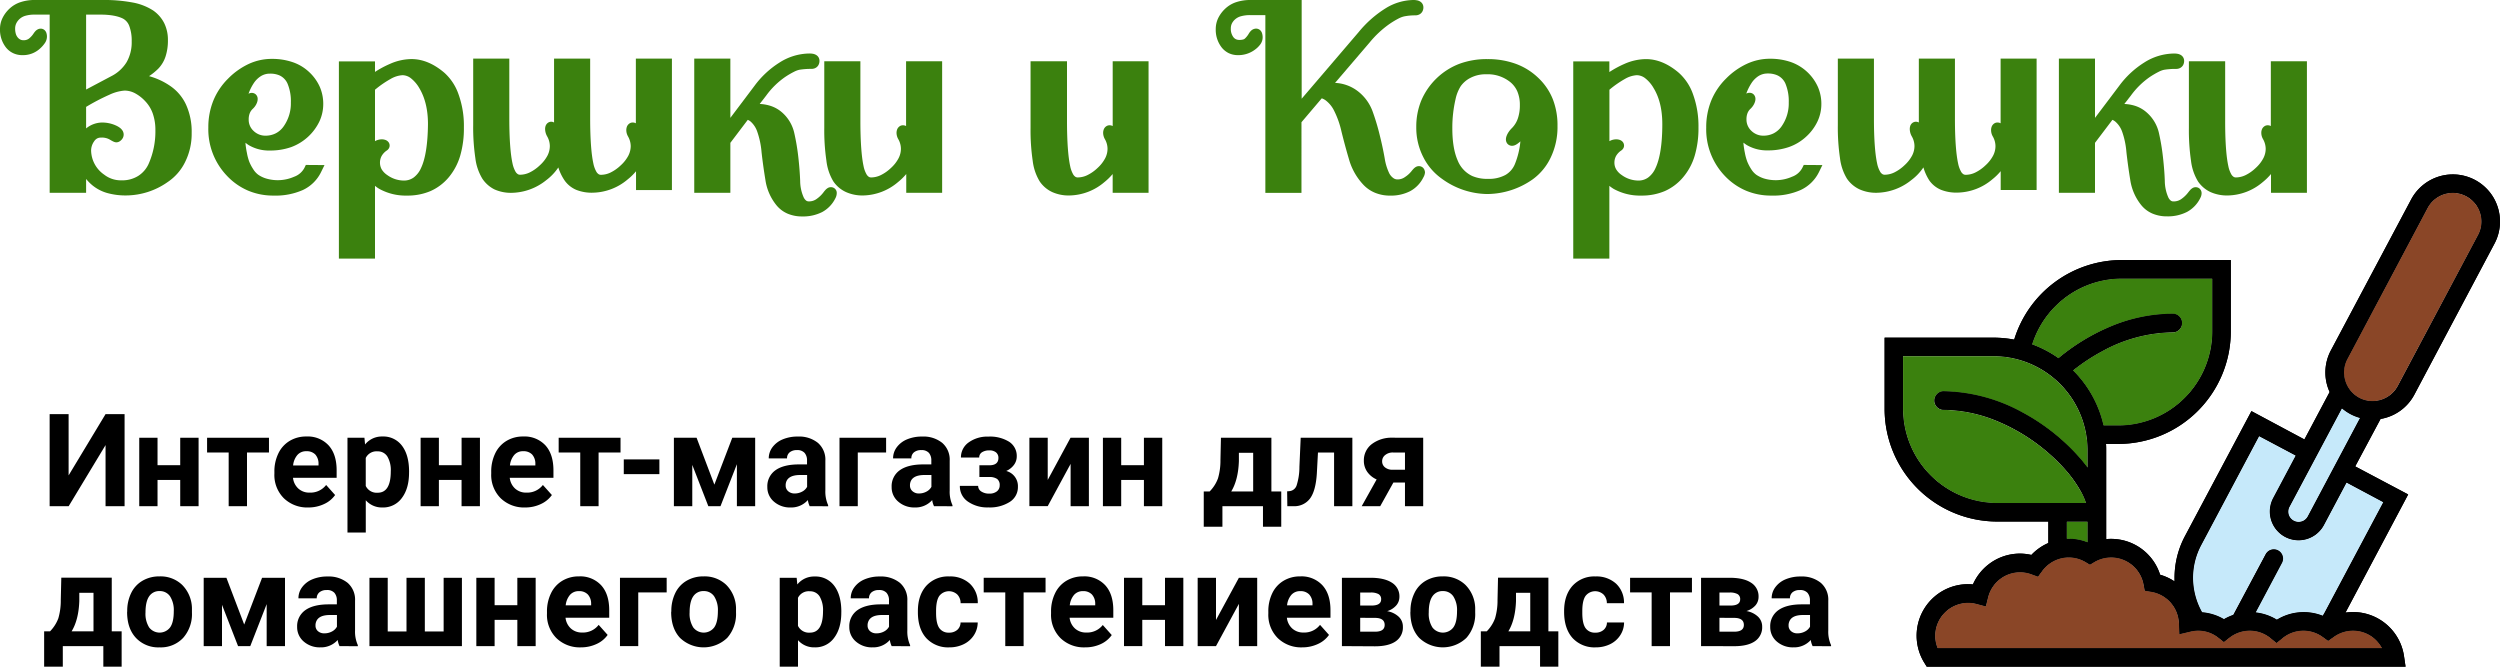 <svg id="Layer_1" data-name="Layer 1" xmlns="http://www.w3.org/2000/svg" viewBox="0 0 900 240"><defs><style>.cls-1{fill:#3b810e;}.cls-2{fill:#c6e9fa;}.cls-3{fill:#8a4627;}</style></defs><title>VIK_Logo_RGB</title><path class="cls-1" d="M110.1,59.38l-.48,1a6.74,6.74,0,0,1-3.72,3.24,14.68,14.68,0,0,1-10,.67h0A10.2,10.2,0,0,1,93,62.93h0a7.15,7.15,0,0,1-1.89-2.1h0a15.78,15.78,0,0,1-1.41-2.69h0A19.55,19.55,0,0,1,88.88,55a28.31,28.31,0,0,1-.49-3.2h0c0-.12,0-.26,0-.4a10.79,10.79,0,0,0,1.16.85,14.33,14.33,0,0,0,7.6,1.94,22.8,22.8,0,0,0,7.69-1.24A18.28,18.28,0,0,0,115,43.69a14.82,14.82,0,0,0,1.37-6.28,15.29,15.29,0,0,0-1.27-6.2A16.54,16.54,0,0,0,111.36,26a16.24,16.24,0,0,0-6-3.62,22.67,22.67,0,0,0-7.56-1.18A19.66,19.66,0,0,0,89.58,23a25.7,25.7,0,0,0-7.44,5.28,23.73,23.73,0,0,0-5.36,8A25.5,25.5,0,0,0,75,45.88a24.23,24.23,0,0,0,6.8,17.51,22.74,22.74,0,0,0,7.57,5.26,23.18,23.18,0,0,0,9.08,1.76,24.26,24.26,0,0,0,10.57-2A13.79,13.79,0,0,0,115.56,62l1.26-2.57Zm-6.54-29.15a16.31,16.31,0,0,1,1.15,6.7,14.31,14.31,0,0,1-2.61,8.58A7.83,7.83,0,0,1,99.26,48a8,8,0,0,1-3.75.84,5.86,5.86,0,0,1-2.25-.43,6.2,6.2,0,0,1-2-1.3h0A5.43,5.43,0,0,1,89.53,43a6,6,0,0,1,.38-2.23A4.37,4.37,0,0,1,91,39.18a5.91,5.91,0,0,0,1.25-1.64,5.09,5.09,0,0,0,.36-.88,3.37,3.37,0,0,0,.15-1,2.22,2.22,0,0,0-.4-1.35,2,2,0,0,0-.78-.66,2.15,2.15,0,0,0-.92-.21,2.41,2.41,0,0,0-1,.21l-.19.1a17,17,0,0,1,1.79-3.66A8.54,8.54,0,0,1,94,27.36a6.1,6.1,0,0,1,3.22-.85,8.27,8.27,0,0,1,3.34.61A5.77,5.77,0,0,1,103.56,30.23ZM88.84,49.72Z"/><path class="cls-1" d="M165.11,34.07h0Zm0,0h0A18.51,18.51,0,0,0,160,26.22h0c-3.75-3.22-7.81-5-12-4.95a19.42,19.42,0,0,0-7.55,1.7A36.11,36.11,0,0,0,135,25.89V22.1h-13v71h13V66.9a11.54,11.54,0,0,0,1.65,1.15,19.67,19.67,0,0,0,9.91,2.36A21,21,0,0,0,155,68.78a18.18,18.18,0,0,0,6.59-5A21.69,21.69,0,0,0,165.69,56,35,35,0,0,0,167,45.92,33.52,33.52,0,0,0,165.12,34.09ZM133.34,52.16h0Zm18.24,8.31a8.56,8.56,0,0,1-2.67,3.44A5.93,5.93,0,0,1,145.38,65a10.31,10.31,0,0,1-6-2h0a6.58,6.58,0,0,1-2-2.08,5.08,5.08,0,0,1,0-4.75,6,6,0,0,1,1.88-2h0a2.33,2.33,0,0,0,.61-.58,2,2,0,0,0-.17-2.6,2.54,2.54,0,0,0-1.17-.68,3.61,3.61,0,0,0-1.08-.15,5.1,5.1,0,0,0-2.08.46l-.37.2V32.3a36.57,36.57,0,0,1,5.65-3.9,9.69,9.69,0,0,1,4.21-1.33,5,5,0,0,1,3,1.05,12.46,12.46,0,0,1,3.11,3.63c2,3.35,3.1,7.63,3.1,12.94C154,51.9,153.13,57.21,151.58,60.47Z"/><path class="cls-1" d="M649.35,59.38l-.49,1a6.7,6.7,0,0,1-3.72,3.24,14.43,14.43,0,0,1-5.56,1.24,14.64,14.64,0,0,1-4.42-.57,10.61,10.61,0,0,1-2.88-1.37l-1,1.45,1-1.45a7.29,7.29,0,0,1-1.89-2.1h0A16.54,16.54,0,0,1,629,58.14h0a18.42,18.42,0,0,1-.86-3.19,30.86,30.86,0,0,1-.49-3.2h0c0-.12,0-.26,0-.4a11.88,11.88,0,0,0,1.16.85,14.36,14.36,0,0,0,7.6,1.94,22.9,22.9,0,0,0,7.7-1.24,17.73,17.73,0,0,0,6.2-3.79,17.54,17.54,0,0,0,4-5.42,14.68,14.68,0,0,0,1.38-6.28,15.29,15.29,0,0,0-1.28-6.2,16.79,16.79,0,0,0-9.73-8.88,22.73,22.73,0,0,0-7.57-1.18A19.73,19.73,0,0,0,628.82,23a25.66,25.66,0,0,0-7.43,5.28,23.76,23.76,0,0,0-5.37,8,25.5,25.5,0,0,0-1.78,9.66A24.22,24.22,0,0,0,621,63.39a22.78,22.78,0,0,0,7.58,5.26,23.15,23.15,0,0,0,9.08,1.76,24.24,24.24,0,0,0,10.56-2A13.79,13.79,0,0,0,654.8,62l1.26-2.57Zm-6.54-29.15a16.5,16.5,0,0,1,1.14,6.7,14.37,14.37,0,0,1-2.6,8.58A7.92,7.92,0,0,1,638.51,48a8,8,0,0,1-3.76.84,5.86,5.86,0,0,1-2.25-.43,6.31,6.31,0,0,1-2-1.3h0a5.69,5.69,0,0,1-1.33-1.89,5.6,5.6,0,0,1-.44-2.27,6,6,0,0,1,.38-2.23,4.28,4.28,0,0,1,1.09-1.58,6.07,6.07,0,0,0,1.24-1.64,5.09,5.09,0,0,0,.36-.88,3.37,3.37,0,0,0,.16-1,2.33,2.33,0,0,0-.41-1.35,2.07,2.07,0,0,0-.77-.66,2.22,2.22,0,0,0-.93-.21,2.49,2.49,0,0,0-1,.21l-.19.1a17.52,17.52,0,0,1,1.79-3.66,8.54,8.54,0,0,1,2.72-2.74,6.14,6.14,0,0,1,3.23-.85,8.27,8.27,0,0,1,3.34.61A5.84,5.84,0,0,1,642.81,30.23ZM628.08,49.72Z"/><path class="cls-1" d="M609.54,34.09h0a18.59,18.59,0,0,0-5.14-7.86h0c-3.75-3.22-7.81-5-12-4.95A19.5,19.5,0,0,0,584.8,23a36.6,36.6,0,0,0-5.43,2.94V22.1h-13v71h13V66.9A12.13,12.13,0,0,0,581,68.05a19.68,19.68,0,0,0,9.92,2.36,21,21,0,0,0,8.43-1.63,18.3,18.3,0,0,0,6.6-5A21.52,21.52,0,0,0,610.11,56a34.69,34.69,0,0,0,1.34-10.1A33.52,33.52,0,0,0,609.54,34.09ZM577.77,52.17h0Zm20.66-7.48c0,7.21-.88,12.52-2.43,15.78a8.48,8.48,0,0,1-2.67,3.44A5.91,5.91,0,0,1,589.8,65a10.28,10.28,0,0,1-6-2h0a6.58,6.58,0,0,1-2-2.08,4.71,4.71,0,0,1-.61-2.38,5,5,0,0,1,.58-2.37,6,6,0,0,1,1.89-2h0a2.31,2.31,0,0,0,.6-.58,2,2,0,0,0,.4-1.2,2.12,2.12,0,0,0-.56-1.4,2.59,2.59,0,0,0-1.17-.68,3.72,3.72,0,0,0-1.09-.15,5.05,5.05,0,0,0-2.07.46l-.38.2V32.3A36.59,36.59,0,0,1,585,28.4a9.69,9.69,0,0,1,4.21-1.33,5,5,0,0,1,3,1.05,12.17,12.17,0,0,1,3.11,3.63C597.36,35.1,598.43,39.38,598.43,44.69Z"/><path class="cls-1" d="M400.57,22.05V45.38a2.41,2.41,0,0,0-1.12-.28,2.1,2.1,0,0,0-1.24.39,2.38,2.38,0,0,0-.89,1.2,3.53,3.53,0,0,0-.19,1.13,4.75,4.75,0,0,0,.58,2.19h0a7.06,7.06,0,0,1,1,3.53,7.4,7.4,0,0,1-.85,3.43,12.77,12.77,0,0,1-2.74,3.5,14.59,14.59,0,0,1-3.71,2.6,8.12,8.12,0,0,1-3.41.81,1.8,1.8,0,0,1-.74-.16,2.62,2.62,0,0,1-1-1.1,9.88,9.88,0,0,1-1-2.83h0c-.74-3.42-1.14-8.9-1.14-16.28V22.05H371V46a75.68,75.68,0,0,0,.77,11.87,18.51,18.51,0,0,0,2.53,7.45,11.07,11.07,0,0,0,4.51,3.83A14.43,14.43,0,0,0,385,70.37a19.91,19.91,0,0,0,12.56-4.79,21.23,21.23,0,0,0,3-2.93v6.77h12.92V22.05Z"/><path class="cls-1" d="M67,37.73h0A16.51,16.51,0,0,0,61.36,31h0a25.14,25.14,0,0,0-7.7-3.59,21.26,21.26,0,0,0,3.3-2.67,11.39,11.39,0,0,0,2.66-4.47,18.56,18.56,0,0,0,.83-5.82,13.57,13.57,0,0,0-1.32-6.09,12.3,12.3,0,0,0-4-4.59h0A20.36,20.36,0,0,0,47.69.89,54.79,54.79,0,0,0,37.07,0H12.57A15.94,15.94,0,0,0,7.4.77,10.56,10.56,0,0,0,3.33,3.2h0A11.53,11.53,0,0,0,.87,6.56,9,9,0,0,0,0,10.44,10.36,10.36,0,0,0,2.08,17a7.25,7.25,0,0,0,2.66,2.14,7.68,7.68,0,0,0,3.38.71,9,9,0,0,0,6.14-2.24,10.92,10.92,0,0,0,1.82-2,4.26,4.26,0,0,0,.82-2.34,4.15,4.15,0,0,0-.25-1.55A2.4,2.4,0,0,0,16,10.8a2.14,2.14,0,0,0-1.35-.49,2.36,2.36,0,0,0-1.05.26,3.11,3.11,0,0,0-.93.73,6.52,6.52,0,0,0-.66.88,7.79,7.79,0,0,1-1.54,1.68,3.07,3.07,0,0,1-2.07.62,2.33,2.33,0,0,1-1.06-.23,2.82,2.82,0,0,1-.94-.75h0a3.64,3.64,0,0,1-.69-1.28,6.55,6.55,0,0,1-.26-1.92,4.37,4.37,0,0,1,.38-1.83A5.29,5.29,0,0,1,7.06,6.82h0A5.26,5.26,0,0,1,9.11,5.69a11.68,11.68,0,0,1,3.36-.43h5.41V69.42H31v-5a15.82,15.82,0,0,0,1.92,2,14.76,14.76,0,0,0,5.45,3,24.31,24.31,0,0,0,7,.94,26.19,26.19,0,0,0,15-4.83h0l0,0h0a18.32,18.32,0,0,0,6.26-7.18A22.77,22.77,0,0,0,69,47.86,23.48,23.48,0,0,0,67,37.73ZM4.63,4.22Zm26.24,42.1ZM31,5.26h5.13c3.73,0,6.49.56,8.24,1.49a5,5,0,0,1,2.18,2.63,15.07,15.07,0,0,1,.86,5.55,14.35,14.35,0,0,1-1.83,7.45A13.74,13.74,0,0,1,40,27.46h0l-9,4.77ZM53.44,59.13a10,10,0,0,1-3.67,4.19h0a10.85,10.85,0,0,1-6.07,1.6,9.76,9.76,0,0,1-6.2-2.05,10.8,10.8,0,0,1-4.7-8.67,5.78,5.78,0,0,1,1.11-3.35,3,3,0,0,1,1.05-1,2.74,2.74,0,0,1,1.36-.31,5.7,5.7,0,0,1,3,.6c.5.29.89.52,1.23.69a5.4,5.4,0,0,0,.49.23l.3.1a1.94,1.94,0,0,0,.55.08A2.28,2.28,0,0,0,43,50.93a3.41,3.41,0,0,0,.67-.53,3,3,0,0,0,.6-.85,2.66,2.66,0,0,0,.25-1.12,2.72,2.72,0,0,0-.34-1.29,4,4,0,0,0-1.14-1.22,7.8,7.8,0,0,0-1.46-.81h0a12,12,0,0,0-4.94-1A9.28,9.28,0,0,0,31,46.23V38.48a75.38,75.38,0,0,1,8.35-4.36,15.76,15.76,0,0,1,5.48-1.51,8.1,8.1,0,0,1,3.66.9,14,14,0,0,1,3.77,2.9A12.44,12.44,0,0,1,55,40.88a17.85,17.85,0,0,1,.94,6A28.81,28.81,0,0,1,53.44,59.13ZM32.92,66.47Z"/><path class="cls-1" d="M228.91,21.1V44.39a2.33,2.33,0,0,0-1.11-.29,2.1,2.1,0,0,0-1.26.4,2.44,2.44,0,0,0-.89,1.21,3.61,3.61,0,0,0-.18,1.14,4.58,4.58,0,0,0,.59,2.21l1.55-.87-1.55.87a7.3,7.3,0,0,1,1,3.53,7.73,7.73,0,0,1-.85,3.44,12.78,12.78,0,0,1-2.75,3.5,14.63,14.63,0,0,1-3.7,2.6,8,8,0,0,1-3.42.8,1.61,1.61,0,0,1-.73-.16,2.62,2.62,0,0,1-1-1.1,9.92,9.92,0,0,1-1-2.83h0c-.75-3.42-1.15-8.9-1.15-16.28V21.1h-13v23a2.21,2.21,0,0,0-1-.28,2.16,2.16,0,0,0-1.25.42,2.36,2.36,0,0,0-.83,1.2,3.34,3.34,0,0,0-.14,1,5.48,5.48,0,0,0,.7,2.59h0a7.18,7.18,0,0,1,1,3.53,7.58,7.58,0,0,1-.84,3.44,12.78,12.78,0,0,1-2.75,3.5,14.63,14.63,0,0,1-3.7,2.6,8,8,0,0,1-3.42.8,1.58,1.58,0,0,1-.73-.16,2.62,2.62,0,0,1-1-1.1,10.2,10.2,0,0,1-1-2.83h0c-.75-3.42-1.15-8.9-1.15-16.28V21.1h-13V45a75.59,75.59,0,0,0,.77,11.87,18.56,18.56,0,0,0,2.53,7.46A11.29,11.29,0,0,0,178,68.18a14.49,14.49,0,0,0,6.18,1.24,20.39,20.39,0,0,0,12.48-4.57A18.88,18.88,0,0,0,201,60.28a17.48,17.48,0,0,0,2.3,4.75,9.82,9.82,0,0,0,4.21,3.34,15,15,0,0,0,5.85,1,19.92,19.92,0,0,0,12.61-4.79,20.19,20.19,0,0,0,3-2.93v6.77h12.92V21.1Z"/><path class="cls-1" d="M301.16,68.89a2.11,2.11,0,0,0-.83-1.15,2.19,2.19,0,0,0-1.23-.36,2.15,2.15,0,0,0-1.15.34,3.87,3.87,0,0,0-.85.73,9.75,9.75,0,0,0-.75.93h0a11,11,0,0,1-2.29,2.19,4.63,4.63,0,0,1-2.91.93,1.56,1.56,0,0,1-.95-.3,3.4,3.4,0,0,1-.94-1.29h0a14.79,14.79,0,0,1-1.2-5.78q-.15-4-.67-8.61a77.79,77.79,0,0,0-1.46-8.67h0a13.83,13.83,0,0,0-4.44-7.42,11.78,11.78,0,0,0-4.05-2.3,15.19,15.19,0,0,0-3.95-.71l2.33-3h0a28.5,28.5,0,0,1,6.94-6.78,30.08,30.08,0,0,1,3.13-1.82,7.83,7.83,0,0,1,1.92-.71,25.78,25.78,0,0,1,4.29-.31,3.37,3.37,0,0,0,1.06-.16,2.64,2.64,0,0,0,1.44-1.14,3.14,3.14,0,0,0,.41-1.61,2.45,2.45,0,0,0-.43-1.4,2.61,2.61,0,0,0-.76-.7,3.51,3.51,0,0,0-1.19-.43,6.67,6.67,0,0,0-1.19-.1,20.28,20.28,0,0,0-10.88,3.3,32.93,32.93,0,0,0-8.91,8.3h0l-8.72,11.57V21.1h-13V69.42h13v-18l6.27-8.28a4.38,4.38,0,0,1,1,.6,8.6,8.6,0,0,1,2.45,3.78,29.63,29.63,0,0,1,1.51,7.27h0q.57,5.07,1.39,10a18.69,18.69,0,0,0,4,9.13,10.6,10.6,0,0,0,4,3,13.25,13.25,0,0,0,5.23,1A15.17,15.17,0,0,0,296,76.33a11.28,11.28,0,0,0,4.76-5h0a4,4,0,0,0,.47-1.79A2.3,2.3,0,0,0,301.16,68.89Z"/><path class="cls-1" d="M326.19,22.05V45.38a2.41,2.41,0,0,0-1.12-.28,2.1,2.1,0,0,0-1.24.39,2.44,2.44,0,0,0-.89,1.2,3.53,3.53,0,0,0-.19,1.13,4.75,4.75,0,0,0,.58,2.19h0a7.06,7.06,0,0,1,1,3.53,7.4,7.4,0,0,1-.85,3.43,12.58,12.58,0,0,1-2.74,3.5,14.41,14.41,0,0,1-3.71,2.6,8.12,8.12,0,0,1-3.41.81,1.8,1.8,0,0,1-.74-.16,2.68,2.68,0,0,1-1-1.1,9.62,9.62,0,0,1-1-2.83h0c-.74-3.42-1.14-8.9-1.14-16.28V22.05h-13V46a75.68,75.68,0,0,0,.77,11.87A18.51,18.51,0,0,0,300,65.29a11.07,11.07,0,0,0,4.51,3.83,14.46,14.46,0,0,0,6.18,1.25,19.91,19.91,0,0,0,12.56-4.79,21.23,21.23,0,0,0,3-2.93v6.77h12.92V22.05Z"/><path class="cls-1" d="M720.22,21.1V44.39a2.33,2.33,0,0,0-1.11-.29,2.12,2.12,0,0,0-1.26.4,2.41,2.41,0,0,0-.88,1.21,3.34,3.34,0,0,0-.18,1.14,4.57,4.57,0,0,0,.58,2.21l1.56-.87-1.56.87a7.09,7.09,0,0,1,1,3.53,7.47,7.47,0,0,1-.85,3.44,12.78,12.78,0,0,1-2.75,3.5,14.63,14.63,0,0,1-3.7,2.6,8,8,0,0,1-3.41.8,1.62,1.62,0,0,1-.74-.16,2.56,2.56,0,0,1-1-1.1,9.88,9.88,0,0,1-1-2.83c-.74-3.42-1.15-8.9-1.14-16.28V21.1h-13v23a2.28,2.28,0,0,0-1.05-.28,2.16,2.16,0,0,0-1.25.42,2.27,2.27,0,0,0-.82,1.2,3.34,3.34,0,0,0-.14,1,5.44,5.44,0,0,0,.69,2.59h0a7.09,7.09,0,0,1,1,3.53,7.47,7.47,0,0,1-.85,3.44,12.78,12.78,0,0,1-2.75,3.5,14.63,14.63,0,0,1-3.7,2.6,8,8,0,0,1-3.41.8,1.62,1.62,0,0,1-.74-.16,2.56,2.56,0,0,1-1-1.1,9.88,9.88,0,0,1-1-2.83c-.74-3.42-1.15-8.9-1.14-16.28V21.1h-13V45a75.59,75.59,0,0,0,.77,11.87,18.41,18.41,0,0,0,2.52,7.46,11.29,11.29,0,0,0,4.51,3.83,14.49,14.49,0,0,0,6.18,1.24,20.39,20.39,0,0,0,12.48-4.57,18.51,18.51,0,0,0,4.35-4.57A17.49,17.49,0,0,0,694.58,65a9.76,9.76,0,0,0,4.21,3.34,15,15,0,0,0,5.85,1,19.94,19.94,0,0,0,12.61-4.79,20.11,20.11,0,0,0,3-2.93v6.77h12.93V21.1Z"/><path class="cls-1" d="M792.48,68.89a2.13,2.13,0,0,0-.84-1.15,2.2,2.2,0,0,0-2.38,0,4.12,4.12,0,0,0-.85.73c-.24.27-.48.57-.75.92h0a11,11,0,0,1-2.28,2.19,4.67,4.67,0,0,1-2.91.93,1.54,1.54,0,0,1-1-.3,3.3,3.3,0,0,1-.94-1.29l0,0v0a15,15,0,0,1-1.2-5.78c-.09-2.64-.32-5.51-.67-8.61a77.87,77.87,0,0,0-1.45-8.67h0a13.84,13.84,0,0,0-4.45-7.42,11.78,11.78,0,0,0-4-2.3,15.11,15.11,0,0,0-4-.71l2.34-3h0a28.47,28.47,0,0,1,6.93-6.78,31.15,31.15,0,0,1,3.13-1.82,7.72,7.72,0,0,1,1.93-.71,25.61,25.61,0,0,1,4.29-.31,3.31,3.31,0,0,0,1.05-.16,2.7,2.7,0,0,0,1.45-1.14,3.14,3.14,0,0,0,.41-1.61,2.46,2.46,0,0,0-.44-1.4,2.49,2.49,0,0,0-.76-.7,3.54,3.54,0,0,0-1.18-.43,6.7,6.7,0,0,0-1.2-.1,20.28,20.28,0,0,0-10.88,3.3,32.89,32.89,0,0,0-8.9,8.3h0l-8.73,11.57V21.1h-13V69.42h13v-18l6.27-8.28a4.44,4.44,0,0,1,1,.6A8.6,8.6,0,0,1,764,47.49a28.73,28.73,0,0,1,1.51,7.27h0q.57,5.07,1.38,10a18.78,18.78,0,0,0,4,9.13,10.55,10.55,0,0,0,4,3,13.23,13.23,0,0,0,5.22,1,15.17,15.17,0,0,0,7.23-1.61,11.3,11.3,0,0,0,4.77-5h0a3.84,3.84,0,0,0,.47-1.79A2.62,2.62,0,0,0,792.48,68.89Z"/><path class="cls-1" d="M817.5,22.05V45.38a2.33,2.33,0,0,0-1.11-.28,2.06,2.06,0,0,0-1.24.39,2.41,2.41,0,0,0-.9,1.2,3.29,3.29,0,0,0-.18,1.13,4.52,4.52,0,0,0,.58,2.19h0a7.27,7.27,0,0,1,1,3.53,7.4,7.4,0,0,1-.85,3.43,12.63,12.63,0,0,1-2.75,3.5,14.38,14.38,0,0,1-3.7,2.6,8.16,8.16,0,0,1-3.41.81,1.76,1.76,0,0,1-.74-.16,2.62,2.62,0,0,1-1-1.1,9.88,9.88,0,0,1-1-2.83h0c-.75-3.42-1.15-8.9-1.14-16.28V22.05H788V46a77.06,77.06,0,0,0,.76,11.87,18.51,18.51,0,0,0,2.53,7.45,11.13,11.13,0,0,0,4.51,3.83A14.49,14.49,0,0,0,802,70.37a19.91,19.91,0,0,0,12.56-4.79,21.23,21.23,0,0,0,3-2.93v6.77h12.93V22.05Z"/><path class="cls-1" d="M512.85,61.32a2.13,2.13,0,0,0-.84-1.15,2.16,2.16,0,0,0-1.22-.36,2.21,2.21,0,0,0-1.13.32,3.81,3.81,0,0,0-.85.71c-.25.26-.49.55-.76.89a9.84,9.84,0,0,1-2.25,2,4.5,4.5,0,0,1-2.68.86,2.48,2.48,0,0,1-1.29-.33A4.82,4.82,0,0,1,500,62.11a19.13,19.13,0,0,1-1.49-5h0c-.46-2.64-1.06-5.49-1.83-8.55A81.27,81.27,0,0,0,494.1,40a16.14,16.14,0,0,0-5.36-7.23h0a14.51,14.51,0,0,0-8.12-2.93l12.5-14.61h0a36,36,0,0,1,7.21-6.68,31.55,31.55,0,0,1,3.08-1.85,8.71,8.71,0,0,1,2-.78,19.66,19.66,0,0,1,4.07-.39,3.33,3.33,0,0,0,1.06-.16A2.64,2.64,0,0,0,512,4.24a3.06,3.06,0,0,0,.42-1.61,2.46,2.46,0,0,0-.44-1.4,2.49,2.49,0,0,0-.76-.7A3.31,3.31,0,0,0,510,.1,6.51,6.51,0,0,0,508.8,0a19.56,19.56,0,0,0-10,3,39.51,39.51,0,0,0-9.67,8.54l-20.53,24V0H450.22a16,16,0,0,0-5.17.77A10.59,10.59,0,0,0,441,3.2a11.56,11.56,0,0,0-2.47,3.36,9.15,9.15,0,0,0-.86,3.88A10.36,10.36,0,0,0,439.74,17a7.41,7.41,0,0,0,2.62,2.14,7.62,7.62,0,0,0,3.32.71,9.94,9.94,0,0,0,6-1.9,8.94,8.94,0,0,0,2-1.93,4.26,4.26,0,0,0,.87-2.49,4.75,4.75,0,0,0-.27-1.72,2.4,2.4,0,0,0-.69-1,2.19,2.19,0,0,0-1.39-.51,2.68,2.68,0,0,0-1.74.69,5.08,5.08,0,0,0-.94,1.2h0a7.85,7.85,0,0,1-1.32,1.66,1.55,1.55,0,0,1-.62.35,4.78,4.78,0,0,1-1.39.17,2.91,2.91,0,0,1-1.24-.24,2.59,2.59,0,0,1-.92-.74h0a4.92,4.92,0,0,1-.93-3.2,3.86,3.86,0,0,1,.37-1.71,4.86,4.86,0,0,1,1.21-1.55,5.25,5.25,0,0,1,2.06-1.08,12.33,12.33,0,0,1,3.38-.41h5.41v64h13V44l7.3-8.6a5.29,5.29,0,0,1,1.34.68,10.44,10.44,0,0,1,3.15,3.86,32.19,32.19,0,0,1,2.59,7.33h0q1.24,5.05,2.72,10.06l0,.07,0-.07a22.1,22.1,0,0,0,5.1,9.09,12.17,12.17,0,0,0,4.34,3,14.13,14.13,0,0,0,5.37,1,15.17,15.17,0,0,0,7.23-1.61,11.3,11.3,0,0,0,4.77-5h0A4,4,0,0,0,513,62,3.18,3.18,0,0,0,512.85,61.32ZM489.09,11.51Z"/><path class="cls-1" d="M519.05,64.37ZM559,35.68a21.54,21.54,0,0,0-5.33-7.75,23.08,23.08,0,0,0-8.12-5,29.32,29.32,0,0,0-10.08-1.65A28.37,28.37,0,0,0,525.3,23a24.42,24.42,0,0,0-13.64,13.19,24.83,24.83,0,0,0-1.8,9.55,23.16,23.16,0,0,0,2.57,10.91,21.08,21.08,0,0,0,6.62,7.68,28.25,28.25,0,0,0,16.34,5.52,28.78,28.78,0,0,0,16.43-5.32h0a20.53,20.53,0,0,0,6.43-7.81,25.29,25.29,0,0,0,2.45-11.34A25.67,25.67,0,0,0,559,35.68ZM545.39,59h0a8,8,0,0,1-3.46,4,12.42,12.42,0,0,1-6.25,1.39A13.57,13.57,0,0,1,530,63.36a10.47,10.47,0,0,1-5.26-5.65c-1.23-2.8-1.9-6.62-1.9-11.46A45.47,45.47,0,0,1,524,35.69h0A14.14,14.14,0,0,1,525.88,31a9.68,9.68,0,0,1,3.54-3,11.8,11.8,0,0,1,5.69-1.26,12.91,12.91,0,0,1,8.73,2.93,8.9,8.9,0,0,1,2.46,3.39,12.4,12.4,0,0,1,.85,4.77,14.53,14.53,0,0,1-.74,4.86,9.1,9.1,0,0,1-2.1,3.4,9,9,0,0,0-1.55,2,6.63,6.63,0,0,0-.44,1,3.52,3.52,0,0,0-.19,1.1,2.38,2.38,0,0,0,.49,1.49,2.2,2.2,0,0,0,1.71.81,2.88,2.88,0,0,0,1.26-.32,5.44,5.44,0,0,0,1-.65c.26-.2.51-.41.75-.62A28.74,28.74,0,0,1,545.39,59Z"/><path d="M38,149.08h6.85v33.15H38v-22l-13.28,22H17.87V149.08H24.7v22.06Z"/><path d="M71.49,182.23H64.88v-9.45H56.71v9.45H50.13V157.59h6.58v9.88h8.17v-9.88h6.61Z"/><path d="M96.83,162.9H88.92v19.33h-6.6V162.9H74.55v-5.31H96.83Z"/><path d="M111,182.69a12.08,12.08,0,0,1-8.82-3.33,11.81,11.81,0,0,1-3.4-8.86v-.63a14.82,14.82,0,0,1,1.43-6.64,10.5,10.5,0,0,1,4.07-4.51,11.34,11.34,0,0,1,6-1.58,10.21,10.21,0,0,1,8,3.18q2.91,3.19,2.91,9v2.69H105.48a6.09,6.09,0,0,0,1.92,3.87,5.79,5.79,0,0,0,4.07,1.46,7.12,7.12,0,0,0,5.94-2.75l3.23,3.62a9.87,9.87,0,0,1-4,3.26A13.08,13.08,0,0,1,111,182.69Zm-.75-20.25a4.09,4.09,0,0,0-3.17,1.33,6.75,6.75,0,0,0-1.56,3.8h9.15V167a4.91,4.91,0,0,0-1.18-3.4A4.26,4.26,0,0,0,110.28,162.44Z"/><path d="M147.26,170.14q0,5.69-2.58,9.12a8.3,8.3,0,0,1-7,3.43,7.67,7.67,0,0,1-6-2.6V191.7h-6.59V157.59h6.11l.22,2.42a7.73,7.73,0,0,1,6.24-2.87,8.35,8.35,0,0,1,7.09,3.37q2.52,3.36,2.52,9.29Zm-6.58-.48a9.6,9.6,0,0,0-1.22-5.3,4,4,0,0,0-3.54-1.87,4.3,4.3,0,0,0-4.25,2.37v10.08a4.36,4.36,0,0,0,4.3,2.44Q140.68,177.38,140.68,169.66Z"/><path d="M172.77,182.23h-6.61v-9.45H158v9.45h-6.58V157.59H158v9.88h8.17v-9.88h6.61Z"/><path d="M189.07,182.69a12.09,12.09,0,0,1-8.83-3.33,11.81,11.81,0,0,1-3.4-8.86v-.63a15,15,0,0,1,1.43-6.64,10.5,10.5,0,0,1,4.07-4.51,11.34,11.34,0,0,1,6-1.58,10.25,10.25,0,0,1,8,3.18q2.89,3.19,2.9,9v2.69H183.51a6.09,6.09,0,0,0,1.92,3.87,5.81,5.81,0,0,0,4.07,1.46,7.11,7.11,0,0,0,5.94-2.75l3.24,3.62a10,10,0,0,1-4,3.26A13,13,0,0,1,189.07,182.69Zm-.75-20.25a4.09,4.09,0,0,0-3.18,1.33,6.89,6.89,0,0,0-1.56,3.8h9.15V167a4.91,4.91,0,0,0-1.18-3.4A4.25,4.25,0,0,0,188.32,162.44Z"/><path d="M223.39,162.9h-7.9v19.33h-6.6V162.9h-7.77v-5.31h22.27Z"/><path d="M237.38,170.69H224.56v-5.31h12.82Z"/><path d="M257.17,174.47l6.45-16.88h8.24v24.64h-6.58V167.11l-5.9,15.12H255l-5.78-14.87v14.87H242.6V157.59h8.17Z"/><path d="M291.49,182.23a7.51,7.51,0,0,1-.66-2.21,7.94,7.94,0,0,1-6.21,2.67,8.71,8.71,0,0,1-6-2.1,6.72,6.72,0,0,1-2.38-5.28,7,7,0,0,1,2.9-6c1.94-1.4,4.73-2.11,8.39-2.12h3v-1.41a4.06,4.06,0,0,0-.88-2.74,3.44,3.44,0,0,0-2.76-1,3.93,3.93,0,0,0-2.61.8,2.71,2.71,0,0,0-.95,2.18h-6.58a6.63,6.63,0,0,1,1.32-4,8.77,8.77,0,0,1,3.74-2.86,13.61,13.61,0,0,1,5.42-1,10.78,10.78,0,0,1,7.23,2.28,8,8,0,0,1,2.67,6.44v10.68a11.89,11.89,0,0,0,1,5.3v.39Zm-5.44-4.58a5.6,5.6,0,0,0,2.69-.65,4.2,4.2,0,0,0,1.82-1.74V171H288.1c-3.29,0-5.05,1.14-5.26,3.41l0,.39a2.66,2.66,0,0,0,.86,2A3.38,3.38,0,0,0,286.05,177.65Z"/><path d="M319,162.9h-10.2v19.33h-6.58V157.59H319Z"/><path d="M336.25,182.23a7,7,0,0,1-.66-2.21,8,8,0,0,1-6.22,2.67,8.75,8.75,0,0,1-6-2.1,6.72,6.72,0,0,1-2.38-5.28,7,7,0,0,1,2.9-6q2.91-2.1,8.39-2.12h3v-1.41a4.11,4.11,0,0,0-.87-2.74,3.47,3.47,0,0,0-2.77-1,3.93,3.93,0,0,0-2.61.8,2.7,2.7,0,0,0-.94,2.18h-6.58a6.63,6.63,0,0,1,1.32-4,8.74,8.74,0,0,1,3.73-2.86,13.64,13.64,0,0,1,5.42-1,10.77,10.77,0,0,1,7.23,2.28,8,8,0,0,1,2.68,6.44v10.68a11.61,11.61,0,0,0,1,5.3v.39Zm-5.45-4.58a5.57,5.57,0,0,0,2.69-.65,4.2,4.2,0,0,0,1.82-1.74V171h-2.46q-4.94,0-5.26,3.41l0,.39a2.63,2.63,0,0,0,.87,2A3.33,3.33,0,0,0,330.8,177.65Z"/><path d="M359.43,164.86a2.49,2.49,0,0,0-.86-2,3.66,3.66,0,0,0-2.42-.72,4.72,4.72,0,0,0-2.63.67,2.16,2.16,0,0,0-1,1.91h-6.58a6.54,6.54,0,0,1,2.78-5.45,11.52,11.52,0,0,1,7.11-2.09,13,13,0,0,1,7.48,1.87,6.05,6.05,0,0,1,2.72,5.3,5.06,5.06,0,0,1-1,3,6.84,6.84,0,0,1-2.79,2.2,5.63,5.63,0,0,1,4.21,5.71,6.27,6.27,0,0,1-2.9,5.41,13.37,13.37,0,0,1-7.73,2,12.23,12.23,0,0,1-7.38-2.1,6.61,6.61,0,0,1-2.89-5.65h6.58a2.36,2.36,0,0,0,1.11,2,5,5,0,0,0,2.92.78,4.16,4.16,0,0,0,2.73-.82,2.68,2.68,0,0,0,1-2.15,2.71,2.71,0,0,0-.93-2.31,4.73,4.73,0,0,0-2.81-.69h-3.57V167.5h3.8C358.4,167.44,359.43,166.56,359.43,164.86Z"/><path d="M385.39,157.59H392v24.64h-6.58V167l-8.24,15.21h-6.6V157.59h6.6v15.19Z"/><path d="M418.41,182.23h-6.6v-9.45h-8.18v9.45h-6.58V157.59h6.58v9.88h8.18v-9.88h6.6Z"/><path d="M435.47,176.93a13.26,13.26,0,0,0,3-4.7,22.65,22.65,0,0,0,.89-6.58l.18-8.06H457.7v19.34h3.55v12.7h-6.58v-7.4h-14.6v7.4h-6.72v-12.7Zm7.77,0h7.9V163H446l0,3Q445.76,172.79,443.24,176.93Z"/><path d="M486.85,157.59v24.64h-6.58V162.9h-5.8l-.41,7.61q-.39,6.09-2.39,8.87a7,7,0,0,1-6,2.85h-2.23l-.07-5.35.82-.07a3,3,0,0,0,2.6-2.09,21.89,21.89,0,0,0,1-6.68l.46-10.45Z"/><path d="M512.35,157.59v24.64h-6.56v-8.52h-4.17l-4.74,8.52h-6.67l5.38-9.63a8.11,8.11,0,0,1-3.41-2.78,6.88,6.88,0,0,1-1.19-4,7.29,7.29,0,0,1,2.76-5.87,11.7,11.7,0,0,1,7.42-2.38Zm-11.07,11.52h4.51V162.9h-4.28a4.25,4.25,0,0,0-2.85.92,2.8,2.8,0,0,0-1.09,2.23,2.71,2.71,0,0,0,1,2.18A4.16,4.16,0,0,0,501.28,169.11Z"/><path d="M18,227.29a13.37,13.37,0,0,0,3-4.69,22.76,22.76,0,0,0,.88-6.58l.19-8.06H40.23v19.33h3.56V240H37.2v-7.4H22.61V240H15.89V227.29Zm7.76,0h7.9V213.4H28.55l0,3Q28.3,223.15,25.77,227.29Z"/><path d="M45.8,220.05a14.61,14.61,0,0,1,1.41-6.53,10.25,10.25,0,0,1,4.07-4.44,11.84,11.84,0,0,1,6.16-1.58,11.2,11.2,0,0,1,8.14,3.06,12.26,12.26,0,0,1,3.52,8.28l0,1.69a12.89,12.89,0,0,1-3.16,9.1,11,11,0,0,1-8.5,3.42,11,11,0,0,1-8.5-3.41q-3.18-3.42-3.18-9.29Zm6.58.47a9.22,9.22,0,0,0,1.32,5.37,4.75,4.75,0,0,0,7.52,0q1.34-1.83,1.34-5.87a9.18,9.18,0,0,0-1.34-5.34,4.38,4.38,0,0,0-3.78-1.89,4.31,4.31,0,0,0-3.74,1.88Q52.38,216.58,52.38,220.52Z"/><path d="M87.91,224.83,94.35,208h8.25V232.6H96V217.48l-5.9,15.12H85.7l-5.78-14.87V232.6H73.33V208h8.18Z"/><path d="M122.23,232.6a7.51,7.51,0,0,1-.66-2.21,8,8,0,0,1-6.22,2.66,8.74,8.74,0,0,1-6-2.09,6.77,6.77,0,0,1-2.38-5.28,7,7,0,0,1,2.91-6c1.93-1.39,4.73-2.1,8.39-2.11h3v-1.42a4.05,4.05,0,0,0-.88-2.73,3.46,3.46,0,0,0-2.77-1,3.92,3.92,0,0,0-2.6.79,2.74,2.74,0,0,0-1,2.19h-6.58a6.59,6.59,0,0,1,1.32-4,8.7,8.7,0,0,1,3.74-2.86,13.57,13.57,0,0,1,5.42-1,10.81,10.81,0,0,1,7.23,2.29,8,8,0,0,1,2.67,6.44v10.68a11.81,11.81,0,0,0,1,5.3v.39ZM116.79,228a5.6,5.6,0,0,0,2.69-.65,4.26,4.26,0,0,0,1.82-1.74V221.4h-2.46c-3.3,0-5,1.13-5.26,3.41l0,.39a2.6,2.6,0,0,0,.86,2A3.34,3.34,0,0,0,116.79,228Z"/><path d="M139.58,208v19.33h6.76V208h6.6v19.33h6.77V208h6.58V232.6H133V208Z"/><path d="M192.84,232.6h-6.6v-9.45h-8.18v9.45h-6.58V208h6.58v9.88h8.18V208h6.6Z"/><path d="M209.14,233.05a12.07,12.07,0,0,1-8.82-3.32,11.83,11.83,0,0,1-3.41-8.86v-.64a14.81,14.81,0,0,1,1.44-6.63,10.54,10.54,0,0,1,4.06-4.51,11.4,11.4,0,0,1,6-1.59,10.24,10.24,0,0,1,8,3.19q2.91,3.19,2.91,9v2.69H203.59a6.09,6.09,0,0,0,1.92,3.87,5.84,5.84,0,0,0,4.07,1.46,7.1,7.1,0,0,0,5.94-2.76l3.23,3.62a9.77,9.77,0,0,1-4,3.27A13.15,13.15,0,0,1,209.14,233.05Zm-.75-20.24a4.12,4.12,0,0,0-3.18,1.33,6.89,6.89,0,0,0-1.56,3.79h9.16v-.52a4.89,4.89,0,0,0-1.19-3.4A4.22,4.22,0,0,0,208.39,212.81Z"/><path d="M240,213.27H229.77V232.6h-6.58V208H240Z"/><path d="M241.68,220.05a14.61,14.61,0,0,1,1.41-6.53,10.25,10.25,0,0,1,4.07-4.44,11.8,11.8,0,0,1,6.15-1.58,11.23,11.23,0,0,1,8.15,3.06,12.21,12.21,0,0,1,3.51,8.28l0,1.69a12.9,12.9,0,0,1-3.17,9.1,12.27,12.27,0,0,1-17,0q-3.18-3.42-3.18-9.29Zm6.58.47a9.22,9.22,0,0,0,1.32,5.37,4.75,4.75,0,0,0,7.52,0q1.33-1.83,1.34-5.87a9.18,9.18,0,0,0-1.34-5.34,4.39,4.39,0,0,0-3.79-1.89,4.31,4.31,0,0,0-3.73,1.88Q248.26,216.58,248.26,220.52Z"/><path d="M302.87,220.51q0,5.69-2.59,9.12a8.29,8.29,0,0,1-7,3.42,7.66,7.66,0,0,1-6-2.59V240h-6.58V208h6.1l.23,2.41a7.73,7.73,0,0,1,6.24-2.87,8.37,8.37,0,0,1,7.08,3.37c1.68,2.25,2.53,5.35,2.53,9.3Zm-6.58-.48a9.75,9.75,0,0,0-1.22-5.31,4,4,0,0,0-3.54-1.86,4.31,4.31,0,0,0-4.26,2.36v10.09a4.37,4.37,0,0,0,4.3,2.44Q296.28,227.75,296.29,220Z"/><path d="M321,232.6a7.51,7.51,0,0,1-.66-2.21,7.93,7.93,0,0,1-6.21,2.66,8.71,8.71,0,0,1-6-2.09,6.73,6.73,0,0,1-2.38-5.28,7,7,0,0,1,2.9-6c1.94-1.39,4.73-2.1,8.39-2.11h3v-1.42a4.05,4.05,0,0,0-.88-2.73,3.44,3.44,0,0,0-2.76-1,3.93,3.93,0,0,0-2.61.79,2.74,2.74,0,0,0-.95,2.19h-6.58a6.59,6.59,0,0,1,1.32-4,8.7,8.7,0,0,1,3.74-2.86,13.61,13.61,0,0,1,5.42-1,10.81,10.81,0,0,1,7.23,2.29,8,8,0,0,1,2.67,6.44v10.68a12,12,0,0,0,1,5.3v.39ZM315.54,228a5.6,5.6,0,0,0,2.69-.65,4.26,4.26,0,0,0,1.82-1.74V221.4h-2.46c-3.29,0-5,1.13-5.26,3.41l0,.39a2.64,2.64,0,0,0,.86,2A3.34,3.34,0,0,0,315.54,228Z"/><path d="M341.62,227.75a4.31,4.31,0,0,0,3-1,3.52,3.52,0,0,0,1.18-2.67h6.18a8.54,8.54,0,0,1-1.37,4.59,9.06,9.06,0,0,1-3.68,3.24,11.56,11.56,0,0,1-5.16,1.14,10.68,10.68,0,0,1-8.33-3.35q-3-3.36-3-9.28V220q0-5.68,3-9.08a10.58,10.58,0,0,1,8.31-3.4,10.41,10.41,0,0,1,7.41,2.62,9.29,9.29,0,0,1,2.84,7h-6.18a4.45,4.45,0,0,0-1.18-3.1,4.4,4.4,0,0,0-6.48.48c-.78,1.11-1.17,2.93-1.17,5.44v.68q0,3.81,1.16,5.47A4,4,0,0,0,341.62,227.75Z"/><path d="M376.4,213.27h-7.9V232.6h-6.6V213.27h-7.77V208H376.4Z"/><path d="M390.61,233.05a12.07,12.07,0,0,1-8.82-3.32,11.83,11.83,0,0,1-3.41-8.86v-.64a14.81,14.81,0,0,1,1.44-6.63,10.48,10.48,0,0,1,4.06-4.51,11.4,11.4,0,0,1,6-1.59,10.24,10.24,0,0,1,8,3.19q2.91,3.19,2.91,9v2.69H385.06a6.09,6.09,0,0,0,1.92,3.87,5.83,5.83,0,0,0,4.06,1.46A7.11,7.11,0,0,0,397,225l3.23,3.62a9.77,9.77,0,0,1-4,3.27A13.15,13.15,0,0,1,390.61,233.05Zm-.75-20.24a4.12,4.12,0,0,0-3.18,1.33,6.89,6.89,0,0,0-1.56,3.79h9.16v-.52a4.89,4.89,0,0,0-1.19-3.4A4.22,4.22,0,0,0,389.86,212.81Z"/><path d="M426,232.6h-6.6v-9.45h-8.18v9.45h-6.58V208h6.58v9.88h8.18V208H426Z"/><path d="M446,208h6.59V232.6H446V217.39l-8.24,15.21h-6.6V208h6.6v15.19Z"/><path d="M468.83,233.05a12.07,12.07,0,0,1-8.82-3.32,11.83,11.83,0,0,1-3.41-8.86v-.64A14.81,14.81,0,0,1,458,213.6a10.48,10.48,0,0,1,4.06-4.51,11.4,11.4,0,0,1,6-1.59,10.24,10.24,0,0,1,8,3.19q2.91,3.19,2.91,9v2.69H463.28a6.09,6.09,0,0,0,1.92,3.87,5.81,5.81,0,0,0,4.06,1.46,7.11,7.11,0,0,0,5.95-2.76l3.23,3.62a9.84,9.84,0,0,1-4,3.27A13.15,13.15,0,0,1,468.83,233.05Zm-.75-20.24a4.11,4.11,0,0,0-3.18,1.33,6.89,6.89,0,0,0-1.56,3.79h9.16v-.52a4.89,4.89,0,0,0-1.19-3.4A4.23,4.23,0,0,0,468.08,212.81Z"/><path d="M483.09,232.6V208h10.29q5,0,7.72,1.78a5.74,5.74,0,0,1,2.69,5.1,4.66,4.66,0,0,1-1.13,3.06,7.08,7.08,0,0,1-3.29,2.08,8,8,0,0,1,4.16,2,4.84,4.84,0,0,1,1.51,3.61,6,6,0,0,1-2.58,5.24c-1.72,1.2-4.23,1.8-7.51,1.8ZM489.67,218h4.08c2.31,0,3.46-.77,3.46-2.22a2.06,2.06,0,0,0-.95-1.91,5.72,5.72,0,0,0-2.88-.56h-3.71Zm0,4.41v5H495c2.32,0,3.48-.81,3.48-2.44s-1.11-2.49-3.32-2.53Z"/><path d="M507.77,220.05a14.48,14.48,0,0,1,1.42-6.53,10.23,10.23,0,0,1,4.06-4.44,11.84,11.84,0,0,1,6.16-1.58,11.2,11.2,0,0,1,8.14,3.06,12.22,12.22,0,0,1,3.52,8.28l0,1.69a12.89,12.89,0,0,1-3.16,9.1,12.29,12.29,0,0,1-17,0q-3.18-3.42-3.18-9.29Zm6.58.47a9.14,9.14,0,0,0,1.33,5.37,4.74,4.74,0,0,0,7.51,0c.9-1.22,1.34-3.18,1.34-5.87a9.11,9.11,0,0,0-1.34-5.34,4.38,4.38,0,0,0-3.78-1.89,4.3,4.3,0,0,0-3.73,1.88Q514.35,216.58,514.35,220.52Z"/><path d="M535.22,227.29a13.23,13.23,0,0,0,3-4.69,22.7,22.7,0,0,0,.89-6.58l.18-8.06h18.13v19.33H561V240h-6.58v-7.4h-14.6V240H533.1V227.29Zm7.77,0h7.9V213.4h-5.13l0,3Q545.51,223.15,543,227.29Z"/><path d="M574.31,227.75a4.3,4.3,0,0,0,3-1,3.52,3.52,0,0,0,1.19-2.67h6.17a8.46,8.46,0,0,1-1.37,4.59,9,9,0,0,1-3.67,3.24,11.62,11.62,0,0,1-5.16,1.14,10.71,10.71,0,0,1-8.34-3.35q-3-3.36-3.05-9.28V220q0-5.68,3-9.08a10.58,10.58,0,0,1,8.31-3.4,10.44,10.44,0,0,1,7.42,2.62,9.32,9.32,0,0,1,2.83,7h-6.17a4.46,4.46,0,0,0-1.19-3.1,4.39,4.39,0,0,0-6.47.48c-.79,1.11-1.18,2.93-1.18,5.44v.68q0,3.81,1.16,5.47A4,4,0,0,0,574.31,227.75Z"/><path d="M609.1,213.27h-7.9V232.6h-6.61V213.27h-7.76V208H609.1Z"/><path d="M612.38,232.6V208h10.29c3.35,0,5.93.59,7.72,1.78a5.74,5.74,0,0,1,2.69,5.1A4.66,4.66,0,0,1,632,217.9a7.08,7.08,0,0,1-3.29,2.08,8,8,0,0,1,4.15,2,4.85,4.85,0,0,1,1.52,3.61,6,6,0,0,1-2.59,5.24q-2.58,1.8-7.5,1.8ZM619,218H623c2.31,0,3.46-.77,3.46-2.22a2.05,2.05,0,0,0-.94-1.91,5.72,5.72,0,0,0-2.88-.56H619Zm0,4.41v5h5.3c2.33,0,3.49-.81,3.49-2.44s-1.11-2.49-3.33-2.53Z"/><path d="M652.54,232.6a7,7,0,0,1-.66-2.21,8,8,0,0,1-6.22,2.66,8.74,8.74,0,0,1-6-2.09,6.73,6.73,0,0,1-2.38-5.28,7,7,0,0,1,2.91-6c1.93-1.39,4.73-2.1,8.39-2.11h3v-1.42a4.11,4.11,0,0,0-.88-2.73,3.47,3.47,0,0,0-2.77-1,3.93,3.93,0,0,0-2.61.79,2.73,2.73,0,0,0-.94,2.19h-6.58a6.59,6.59,0,0,1,1.32-4,8.66,8.66,0,0,1,3.73-2.86,13.64,13.64,0,0,1,5.42-1,10.77,10.77,0,0,1,7.23,2.29,8,8,0,0,1,2.68,6.44v10.68a11.67,11.67,0,0,0,1,5.3v.39ZM647.1,228a5.56,5.56,0,0,0,2.68-.65,4.29,4.29,0,0,0,1.83-1.74V221.4h-2.46c-3.3,0-5,1.13-5.26,3.41l0,.39a2.61,2.61,0,0,0,.87,2A3.3,3.3,0,0,0,647.1,228Z"/><path d="M897.65,71.13a17,17,0,0,0-29.62.65l-28.9,54.34a16.89,16.89,0,0,0-.46,15l-9.08,17.08L810.52,148l-23.93,45a31.83,31.83,0,0,0-3.75,15c0,.44,0,.88,0,1.32a18.86,18.86,0,0,0-5.2-2.42A18.48,18.48,0,0,0,760,194a14.88,14.88,0,0,0-1.77.09V178.67h0V162.14c0-.78,0-1.56-.07-2.33h4.36a40.56,40.56,0,0,0,40.57-40.57V93.62H763.89a40.56,40.56,0,0,0-38.78,28.64,40.53,40.53,0,0,0-7.44-.7H678.46v25.62A40.56,40.56,0,0,0,719,187.75H737.4v7.74c-.4.17-.8.36-1.19.56a18.7,18.7,0,0,0-4.92,3.73,18,18,0,0,0-4.06-.48,18.41,18.41,0,0,0-11.5,4,18.65,18.65,0,0,0-5.48,7.09c-.56-.05-1.13-.09-1.7-.09a18.54,18.54,0,0,0-15.93,28.07l1,1.62H866l-.56-3.81a18.55,18.55,0,0,0-18.34-15.84,17.58,17.58,0,0,0-2.74.21L866.94,178,847.87,167.9,857,150.82a16.92,16.92,0,0,0,12.17-8.76L898,87.72a16.89,16.89,0,0,0,2-8A17.08,17.08,0,0,0,897.65,71.13ZM739.9,110.2a33.81,33.81,0,0,1,24-9.93h32.56v19a33.92,33.92,0,0,1-33.92,33.93h-5.3a40.36,40.36,0,0,0-10.87-19.72s-.09-.08-.13-.13a68.65,68.65,0,0,1,10.4-6.88A54.08,54.08,0,0,1,782,119.6a3.33,3.33,0,1,0,0-6.65h0a58.24,58.24,0,0,0-22.25,4.65A74,74,0,0,0,741.05,129a40.93,40.93,0,0,0-9.52-5A33.82,33.82,0,0,1,739.9,110.2ZM719,181.11a33.94,33.94,0,0,1-33.93-33.93v-19h32.57a33.94,33.94,0,0,1,33.93,33.93v6.31q-1.17-1.56-2.49-3.12a74.41,74.41,0,0,0-21-16.8,60.85,60.85,0,0,0-28.53-7.64,3.33,3.33,0,0,0,0,6.65,51.44,51.44,0,0,1,19.7,4.15,67.89,67.89,0,0,1,23.41,16.38,45.28,45.28,0,0,1,6.72,9.23,22.66,22.66,0,0,1,1.63,3.81Zm25,6.64h7.56v7.52a18.29,18.29,0,0,0-6.83-1.31c-.24,0-.49,0-.73,0Zm110.84,42.17a11.89,11.89,0,0,1,2.71,3.43H697.52a11.66,11.66,0,0,1-.89-4.48A11.92,11.92,0,0,1,708.55,217a12.25,12.25,0,0,1,3.06.41l3.26.87.82-3.27a11.92,11.92,0,0,1,4.17-6.46,11.85,11.85,0,0,1,11.45-1.83l2.36.86,1.47-2a12.13,12.13,0,0,1,4.15-3.58,11.84,11.84,0,0,1,11.43.27l1.67,1,1.66-1a11.9,11.9,0,0,1,17.66,8.1l.43,2.29,2.3.38a11.92,11.92,0,0,1,10,11.26l.16,4,3.93-.93a11.67,11.67,0,0,1,10.07,2.16l2,1.58,2-1.58a11.87,11.87,0,0,1,14.85.2l2.11,1.73,2.11-1.73a11.87,11.87,0,0,1,14.52-.45l1.94,1.41,2-1.41a11.85,11.85,0,0,1,14.76.67ZM858,180.79l-20.81,39.13a20.17,20.17,0,0,1-1,1.75,18.45,18.45,0,0,0-16.51,1.41,18.43,18.43,0,0,0-7.64-2.61l9.48-17.83a3.32,3.32,0,1,0-5.87-3.12L804,221.34a18.76,18.76,0,0,0-3.37,1.55,18.34,18.34,0,0,0-7.87-2.48A25.45,25.45,0,0,1,789.49,208a25.15,25.15,0,0,1,3-11.86L813.27,157l13.2,7-8.13,15.29a10.36,10.36,0,0,0,.22,10.11,10.42,10.42,0,0,0,4.06,3.89h0a10.36,10.36,0,0,0,14-4.28l8.13-15.3Zm-27.21,5.15a3.73,3.73,0,0,1-1.39,1.45,3.8,3.8,0,0,1-1.89.51,3.63,3.63,0,0,1-1.73-.43h0a3.7,3.7,0,0,1-2-3.28,3.63,3.63,0,0,1,.43-1.73L843.08,147a17.51,17.51,0,0,0,3.07,2.1h0a16.48,16.48,0,0,0,3.47,1.37ZM892.14,84.6l-28.89,54.34a10.34,10.34,0,0,1-9.14,5.48,10.24,10.24,0,0,1-4.84-1.21h0a10.28,10.28,0,0,1-4-3.87,10.47,10.47,0,0,1-1.43-5.26,10.18,10.18,0,0,1,1.21-4.84L873.89,74.9a10.33,10.33,0,0,1,3.88-4.06,10.34,10.34,0,0,1,15.58,8.92A10.24,10.24,0,0,1,892.14,84.6Z"/><path class="cls-2" d="M844.75,173.76l-8.13,15.3a10.36,10.36,0,0,1-14,4.28h0a10.35,10.35,0,0,1-5.49-9.15,10.31,10.31,0,0,1,1.21-4.85l8.13-15.29-13.2-7-20.81,39.14a25.15,25.15,0,0,0-3,11.86,25.45,25.45,0,0,0,3.24,12.39,18.34,18.34,0,0,1,7.87,2.48,18.76,18.76,0,0,1,3.37-1.55l11.6-21.82a3.32,3.32,0,1,1,5.87,3.12L812,220.47a18.43,18.43,0,0,1,7.64,2.61,18.45,18.45,0,0,1,16.51-1.41,20.17,20.17,0,0,0,1-1.75L858,180.79Zm-21,10.43a3.7,3.7,0,0,0,2,3.28h0a3.63,3.63,0,0,0,1.73.43,3.8,3.8,0,0,0,1.89-.51,3.73,3.73,0,0,0,1.39-1.45l18.87-35.49a16.48,16.48,0,0,1-3.47-1.37h0a17.51,17.51,0,0,1-3.07-2.1l-18.87,35.48A3.63,3.63,0,0,0,823.78,184.19Z"/><path class="cls-1" d="M763.89,100.27A33.92,33.92,0,0,0,731.53,124a40.93,40.93,0,0,1,9.52,5,74,74,0,0,1,18.71-11.38A58.24,58.24,0,0,1,782,113h0a3.33,3.33,0,1,1,0,6.65,54.08,54.08,0,0,0-25.38,6.84,68.65,68.65,0,0,0-10.4,6.88c0,.05.09.08.13.13a40.36,40.36,0,0,1,10.87,19.72h5.3a33.92,33.92,0,0,0,33.92-33.93v-19ZM744,194c.24,0,.49,0,.73,0a18.29,18.29,0,0,1,6.83,1.31v-7.52H744Zm5.33-16.68a45.28,45.28,0,0,0-6.72-9.23,67.89,67.89,0,0,0-23.41-16.38,51.44,51.44,0,0,0-19.7-4.15,3.33,3.33,0,0,1,0-6.65,60.85,60.85,0,0,1,28.53,7.64,74.41,74.41,0,0,1,21,16.8q1.32,1.56,2.49,3.12v-6.31a33.94,33.94,0,0,0-33.93-33.93H685.1v19A33.94,33.94,0,0,0,719,181.11h32A22.66,22.66,0,0,0,749.37,177.3Z"/><path class="cls-3" d="M854.88,229.92a11.85,11.85,0,0,0-14.76-.67l-2,1.41-1.94-1.41a11.87,11.87,0,0,0-14.52.45l-2.11,1.73-2.11-1.73a11.87,11.87,0,0,0-14.85-.2l-2,1.58-2-1.58a11.67,11.67,0,0,0-10.07-2.16l-3.93.93-.16-4a11.89,11.89,0,0,0-10-11.26l-2.3-.38-.43-2.29a12,12,0,0,0-4.06-6.93,11.87,11.87,0,0,0-13.6-1.17l-1.66,1-1.67-1a11.84,11.84,0,0,0-11.43-.27,12.13,12.13,0,0,0-4.15,3.58l-1.47,2-2.36-.86A11.88,11.88,0,0,0,715.69,215l-.82,3.27-3.26-.87a12.25,12.25,0,0,0-3.06-.41,11.92,11.92,0,0,0-11.92,11.91,11.66,11.66,0,0,0,.89,4.48H857.59A11.89,11.89,0,0,0,854.88,229.92Zm37-155.42a10.33,10.33,0,0,0-18,.4L845,129.24a10.18,10.18,0,0,0-1.21,4.84,10.47,10.47,0,0,0,1.43,5.26,10.28,10.28,0,0,0,4,3.87h0a10.24,10.24,0,0,0,4.84,1.21,10.34,10.34,0,0,0,9.14-5.48L892.14,84.6a10.24,10.24,0,0,0,1.21-4.84A10.41,10.41,0,0,0,891.92,74.5Z"/><path d="M897.65,71.13a17,17,0,0,0-29.62.65l-28.9,54.34a16.89,16.89,0,0,0-.46,15l-9.08,17.08L810.52,148l-23.93,45a31.83,31.83,0,0,0-3.75,15c0,.44,0,.88,0,1.32a18.86,18.86,0,0,0-5.2-2.42A18.48,18.48,0,0,0,760,194a14.88,14.88,0,0,0-1.77.09V178.67h0V162.14c0-.78,0-1.56-.07-2.33h4.36a40.56,40.56,0,0,0,40.57-40.57V93.62H763.89a40.56,40.56,0,0,0-38.78,28.64,40.53,40.53,0,0,0-7.44-.7H678.46v25.62A40.56,40.56,0,0,0,719,187.75H737.4v7.74c-.4.17-.8.36-1.19.56a18.7,18.7,0,0,0-4.92,3.73,18,18,0,0,0-4.06-.48,18.41,18.41,0,0,0-11.5,4,18.65,18.65,0,0,0-5.48,7.09c-.56-.05-1.13-.09-1.7-.09a18.54,18.54,0,0,0-15.93,28.07l1,1.62H866l-.56-3.81a18.55,18.55,0,0,0-18.34-15.84,17.58,17.58,0,0,0-2.74.21L866.94,178,847.87,167.9,857,150.82a16.92,16.92,0,0,0,12.17-8.76L898,87.72a16.89,16.89,0,0,0,2-8A17.08,17.08,0,0,0,897.65,71.13ZM739.9,110.2a33.81,33.81,0,0,1,24-9.93h32.56v19a33.92,33.92,0,0,1-33.92,33.93h-5.3a40.36,40.36,0,0,0-10.87-19.72s-.09-.08-.13-.13a68.65,68.65,0,0,1,10.4-6.88A54.08,54.08,0,0,1,782,119.6a3.33,3.33,0,1,0,0-6.65h0a58.24,58.24,0,0,0-22.25,4.65A74,74,0,0,0,741.05,129a40.93,40.93,0,0,0-9.52-5A33.82,33.82,0,0,1,739.9,110.2ZM719,181.11a33.94,33.94,0,0,1-33.93-33.93v-19h32.57a33.94,33.94,0,0,1,33.93,33.93v6.31q-1.17-1.56-2.49-3.12a74.41,74.41,0,0,0-21-16.8,60.85,60.85,0,0,0-28.53-7.64,3.33,3.33,0,0,0,0,6.65,51.44,51.44,0,0,1,19.7,4.15,67.89,67.89,0,0,1,23.41,16.38,45.28,45.28,0,0,1,6.72,9.23,22.66,22.66,0,0,1,1.63,3.81Zm25,6.64h7.56v7.52a18.29,18.29,0,0,0-6.83-1.31c-.24,0-.49,0-.73,0Zm110.84,42.17a11.89,11.89,0,0,1,2.71,3.43H697.52a11.66,11.66,0,0,1-.89-4.48A11.92,11.92,0,0,1,708.55,217a12.25,12.25,0,0,1,3.06.41l3.26.87.82-3.27a11.92,11.92,0,0,1,4.17-6.46,11.85,11.85,0,0,1,11.45-1.83l2.36.86,1.47-2a12.13,12.13,0,0,1,4.15-3.58,11.84,11.84,0,0,1,11.43.27l1.67,1,1.66-1a11.9,11.9,0,0,1,17.66,8.1l.43,2.29,2.3.38a11.92,11.92,0,0,1,10,11.26l.16,4,3.93-.93a11.67,11.67,0,0,1,10.07,2.16l2,1.58,2-1.58a11.87,11.87,0,0,1,14.85.2l2.11,1.73,2.11-1.73a11.87,11.87,0,0,1,14.52-.45l1.94,1.41,2-1.41a11.85,11.85,0,0,1,14.76.67ZM858,180.79l-20.81,39.13a20.17,20.17,0,0,1-1,1.75,18.45,18.45,0,0,0-16.51,1.41,18.43,18.43,0,0,0-7.64-2.61l9.48-17.83a3.32,3.32,0,1,0-5.87-3.12L804,221.34a18.76,18.76,0,0,0-3.37,1.55,18.34,18.34,0,0,0-7.87-2.48A25.45,25.45,0,0,1,789.49,208a25.15,25.15,0,0,1,3-11.86L813.27,157l13.2,7-8.13,15.29a10.36,10.36,0,0,0,.22,10.11,10.42,10.42,0,0,0,4.06,3.89h0a10.36,10.36,0,0,0,14-4.28l8.13-15.3Zm-27.21,5.15a3.73,3.73,0,0,1-1.39,1.45,3.8,3.8,0,0,1-1.89.51,3.63,3.63,0,0,1-1.73-.43h0a3.7,3.7,0,0,1-2-3.28,3.63,3.63,0,0,1,.43-1.73L843.08,147a17.51,17.51,0,0,0,3.07,2.1h0a16.48,16.48,0,0,0,3.47,1.37ZM892.14,84.6l-28.89,54.34a10.34,10.34,0,0,1-9.14,5.48,10.24,10.24,0,0,1-4.84-1.21h0a10.28,10.28,0,0,1-4-3.87,10.47,10.47,0,0,1-1.43-5.26,10.18,10.18,0,0,1,1.21-4.84L873.89,74.9a10.33,10.33,0,0,1,3.88-4.06,10.34,10.34,0,0,1,15.58,8.92A10.24,10.24,0,0,1,892.14,84.6Z"/></svg>